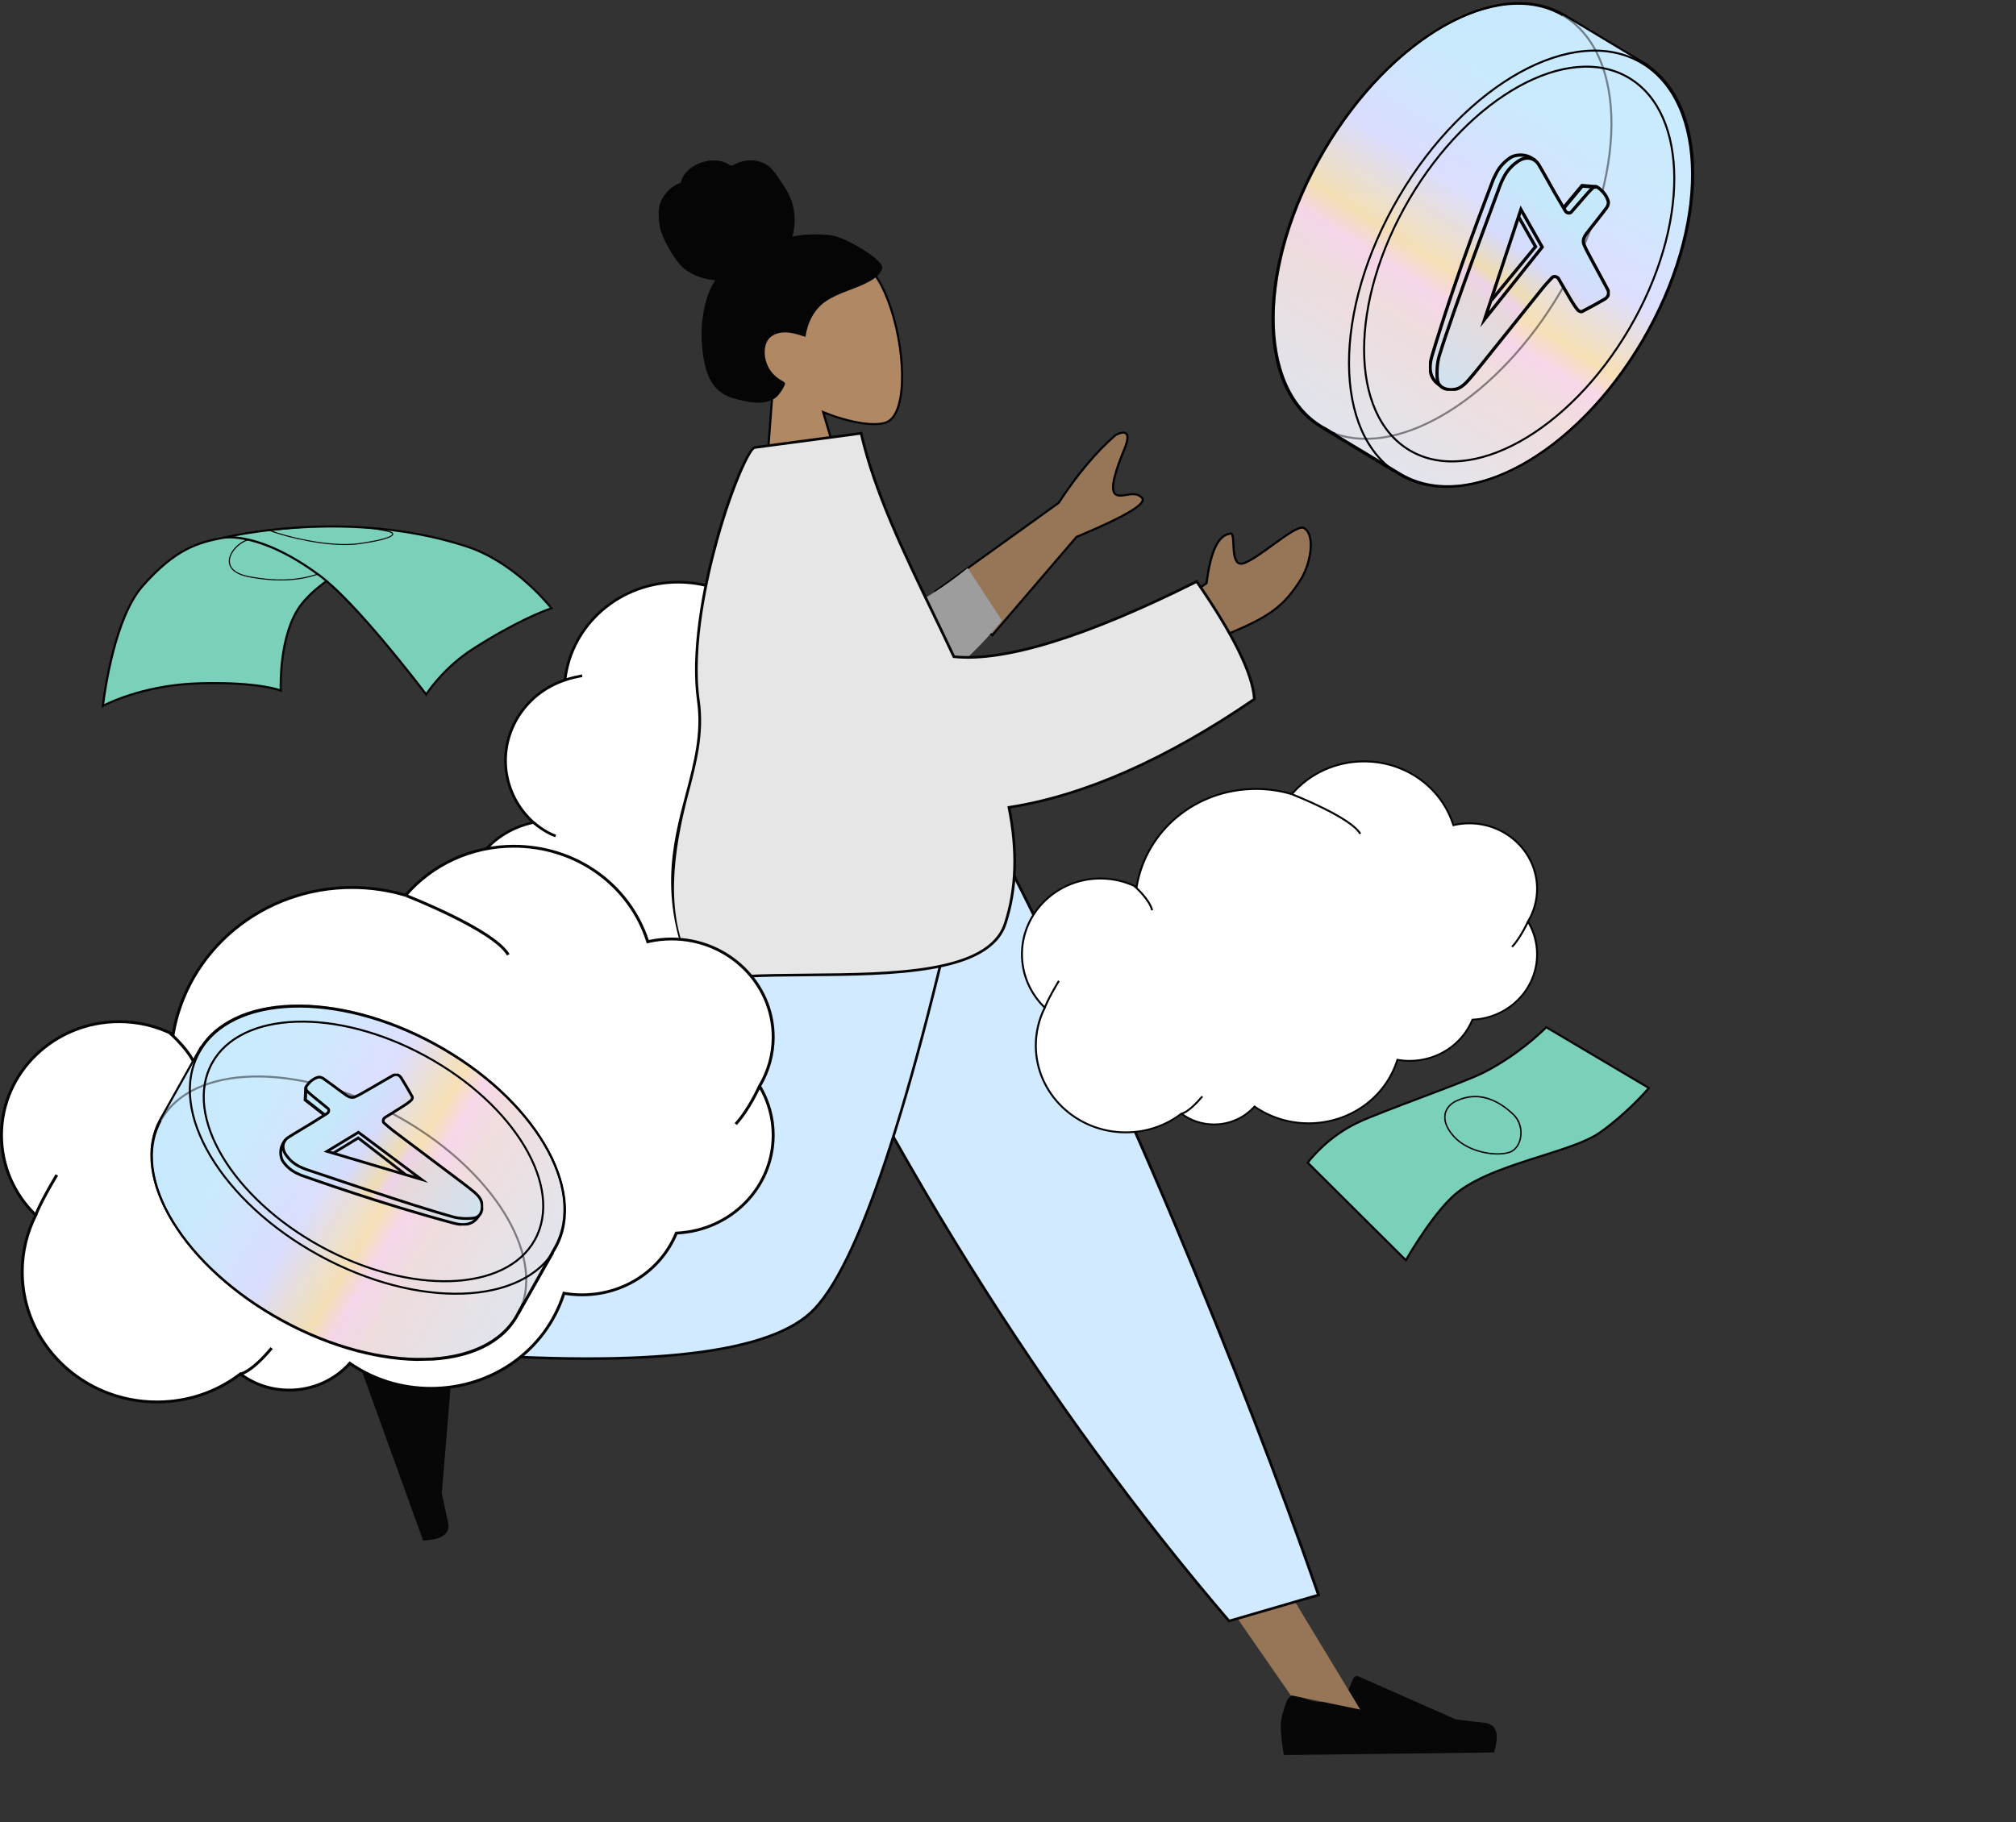 <?xml version="1.0" encoding="UTF-8"?>
<svg xmlns="http://www.w3.org/2000/svg" width="501" height="453" viewBox="0 0 501 453" fill="none">
  <rect x="0" y="0" width="501" height="453" fill="#333333" stroke="none"/>
  <path fill-rule="evenodd" clip-rule="evenodd" d="M319.79 422.785C318.79 425.477 318.286 427.502 318.276 428.852C318.261 430.549 318.518 433.02 319.04 436.269L371.277 435.62C372.677 431.044 371.917 428.593 368.997 428.265C366.077 427.938 363.649 427.638 361.717 427.373L337.645 416.726C337.119 416.492 336.501 416.747 336.262 417.292C336.261 417.297 336.257 417.307 336.255 417.312L334.707 421.06C331.988 422.379 329.782 423.047 328.088 423.065C326.753 423.081 324.927 422.574 322.617 421.538C321.565 421.07 320.322 421.57 319.844 422.661C319.83 422.702 319.809 422.746 319.795 422.787L319.79 422.785Z" fill="#070707"></path>
  <g clip-path="url(#clip0_7197_82806)">
    <path d="M271.516 350.415L320.761 421.399L338.047 424.958L280.604 330.066L271.516 350.415Z" fill="#977557"></path>
    <path fill-rule="evenodd" clip-rule="evenodd" d="M100.389 330.076C97.518 330.014 95.44 330.201 94.161 330.634C92.553 331.176 90.302 332.228 87.404 333.786L105.138 382.926C109.92 382.749 111.987 381.227 111.339 378.361C110.691 375.495 110.179 373.103 109.795 371.191L111.965 344.959C112.014 344.385 111.571 343.885 110.977 343.838C110.972 343.838 110.961 343.838 110.956 343.838L106.908 343.604C104.771 341.467 103.416 339.602 102.844 338.007C102.391 336.751 102.272 334.86 102.494 332.338C102.591 331.191 101.711 330.18 100.524 330.087C100.481 330.087 100.432 330.081 100.389 330.081V330.076Z" fill="#070707"></path>
    <path d="M277.178 108.193C272.353 112.393 267.647 118.005 263.065 125.03L232.558 146.931L246.595 157.88L267.523 133.466C279.682 128.396 285.111 125.155 283.805 123.748C281.846 121.637 278.748 124.055 277.183 122.836C275.624 121.616 277.496 116.364 279.499 111.45C281.501 106.536 278.711 107.318 277.173 108.193H277.178Z" fill="#977557"></path>
    <path d="M246.636 158.239L232.119 146.916L232.4 146.718L262.864 124.848C267.43 117.854 272.185 112.185 276.999 108.001L277.042 107.969C277.522 107.693 279.157 106.854 280.01 107.558C280.701 108.126 280.614 109.428 279.751 111.544C278.553 114.488 275.747 121.377 277.355 122.633C277.943 123.091 278.828 122.946 279.853 122.774C281.24 122.539 282.811 122.279 284.009 123.571C284.236 123.816 284.317 124.113 284.241 124.436C283.847 126.171 278.434 129.194 267.695 133.675L246.636 158.239ZM233.004 146.937L246.561 157.51L267.36 133.248L267.419 133.222C280.447 127.787 283.469 125.384 283.712 124.321C283.75 124.16 283.712 124.035 283.604 123.915C282.6 122.836 281.251 123.06 279.94 123.279C278.833 123.467 277.792 123.639 277.015 123.029C275.331 121.716 277.096 116.635 279.249 111.346C280.242 108.912 279.929 108.172 279.659 107.948C279.2 107.568 278.127 107.948 277.339 108.397C272.557 112.56 267.835 118.198 263.296 125.16L263.231 125.228L233.004 146.926V146.937Z" fill="black"></path>
    <path d="M218.248 199.68C217.579 196.293 216.219 193.203 214.34 190.514C217.762 186.653 219.403 181.384 218.339 176.001C216.488 166.596 207.087 160.421 197.346 162.208C196.612 162.344 195.894 162.526 195.198 162.74C191.248 152.224 180.81 144.715 168.56 144.715C153.967 144.715 141.959 155.366 140.399 169.05C130.259 172.385 123.945 182.5 126.006 192.953C126.908 197.533 129.288 201.488 132.569 204.438C121.036 206.861 113.54 217.726 115.758 228.987C118.014 240.435 129.449 247.949 141.306 245.771C146.8 244.76 151.42 241.847 154.566 237.871C158.614 239.737 163.293 240.419 168.036 239.549C175.435 238.189 181.253 233.374 184.027 227.163C188.323 228.778 193.126 229.294 197.994 228.398C211.799 225.86 220.865 212.999 218.242 199.664L218.248 199.68Z" fill="white"></path>
    <path d="M137.179 246.484C132.77 246.484 128.468 245.212 124.745 242.768C119.844 239.548 116.536 234.681 115.43 229.058C113.206 217.766 120.406 206.995 131.89 204.265C128.668 201.206 126.525 197.329 125.678 193.019C123.638 182.665 129.828 172.301 140.093 168.814C141.787 154.875 153.99 144.391 168.561 144.391C180.477 144.391 191.222 151.592 195.41 162.337C196.052 162.15 196.667 162.004 197.288 161.889C207.196 160.07 216.792 166.37 218.675 175.943C219.7 181.154 218.276 186.459 214.762 190.539C216.651 193.296 217.936 196.349 218.583 199.622C219.868 206.156 218.443 212.779 214.568 218.282C210.693 223.785 204.832 227.495 198.065 228.735C193.413 229.59 188.631 229.194 184.211 227.594C181.238 233.993 175.242 238.574 168.102 239.887C163.526 240.726 158.884 240.179 154.67 238.292C151.356 242.367 146.645 245.139 141.372 246.109C139.974 246.364 138.571 246.494 137.179 246.494V246.484ZM168.555 145.042C154.254 145.042 142.295 155.381 140.735 169.091L140.714 169.299L140.508 169.367C130.438 172.681 124.345 182.795 126.337 192.9C127.2 197.272 129.434 201.18 132.802 204.207L133.271 204.629L132.64 204.76C121.166 207.172 113.892 217.787 116.088 228.928C117.162 234.379 120.368 239.1 125.122 242.221C129.871 245.343 135.603 246.489 141.242 245.452C146.445 244.498 151.081 241.737 154.303 237.677L154.47 237.469L154.718 237.584C158.868 239.496 163.455 240.064 167.983 239.235C175.005 237.948 180.892 233.389 183.726 227.042L183.855 226.755L184.157 226.87C188.54 228.516 193.31 228.939 197.941 228.089C211.546 225.593 220.505 212.873 217.92 199.742C217.277 196.479 215.982 193.436 214.061 190.7L213.915 190.497L214.082 190.31C217.58 186.36 219.01 181.17 218.006 176.073C216.193 166.86 206.948 160.784 197.406 162.54C196.716 162.665 196.025 162.837 195.302 163.062L194.994 163.155L194.881 162.858C190.876 152.207 180.299 145.047 168.555 145.047V145.042Z" fill="#050505"></path>
    <path d="M140.401 169.056C140.401 169.056 141.734 168.514 144.67 167.967L140.401 169.056Z" fill="white"></path>
    <path d="M140.536 169.358L140.271 168.758C140.325 168.738 141.669 168.196 144.605 167.648L144.735 168.289C141.88 168.816 140.547 169.352 140.536 169.358Z" fill="#050505"></path>
    <path d="M132.568 204.453C132.568 204.453 135.326 206.871 138.084 207.809L132.568 204.453Z" fill="white"></path>
    <path d="M137.971 208.113C135.18 207.165 132.455 204.789 132.342 204.69L132.795 204.205C132.822 204.231 135.537 206.592 138.192 207.498L137.965 208.113H137.971Z" fill="#050505"></path>
    <path d="M195.2 162.742C195.2 162.742 195.815 164.78 196.312 167.244L195.2 162.742Z" fill="white"></path>
    <path d="M195.981 167.308C195.496 164.885 194.88 162.858 194.875 162.837L195.523 162.654C195.523 162.654 196.149 164.733 196.645 167.188L195.981 167.313V167.308Z" fill="#050505"></path>
    <path d="M184.031 227.171C184.031 227.171 179.605 225.472 175.186 220.684L184.031 227.171Z" fill="white"></path>
    <path d="M183.907 227.476C183.724 227.403 179.358 225.693 174.933 220.899L175.435 220.467C179.747 225.136 184.113 226.855 184.156 226.871L183.907 227.476Z" fill="#050505"></path>
    <path d="M210.484 179.187C224.505 177.671 239.179 166.587 248.958 154.201L240.469 141.199C225.466 153.492 210.376 157.942 198.816 159.63C191.941 168.338 199.432 180.386 210.479 179.192L210.484 179.187Z" fill="#9D9D9E"></path>
    <path d="M220.285 104.973C227.15 102.242 224.166 77.141 217.22 68.027C210.274 58.913 181.321 58.46 182.735 78.194C183.226 85.041 187.074 90.689 192.174 95.035L189.432 131.262L212.255 128.167L204.57 102.44C211.246 105.166 217.549 106.067 220.285 104.978V104.973Z" fill="#B08864"></path>
    <path d="M189.135 131.565L191.888 95.145C186.162 90.231 182.902 84.379 182.46 78.215C181.936 70.951 185.503 65.583 192.498 63.103C201.116 60.049 213.232 62.368 217.431 67.876C222.854 74.994 226.087 92.206 223.604 100.768C222.914 103.144 221.829 104.639 220.383 105.218C217.566 106.338 211.289 105.379 204.98 102.883L212.595 128.381L189.135 131.565ZM201.014 62.259C198.132 62.259 195.25 62.686 192.681 63.593C185.93 65.984 182.492 71.164 182.994 78.178C183.431 84.244 186.658 90.007 192.341 94.843L192.444 94.926L192.433 95.056L189.718 130.96L211.904 127.948L204.144 101.982L204.667 102.196C211.025 104.796 217.404 105.838 220.178 104.733C221.462 104.223 222.444 102.842 223.086 100.627C225.537 92.185 222.347 75.203 216.999 68.189C214.166 64.473 207.592 62.259 201.019 62.259H201.014Z" fill="#020202"></path>
    <path fill-rule="evenodd" clip-rule="evenodd" d="M305.44 402.942L327.67 396.47C317.929 368.451 305.996 337.618 291.862 303.97C277.728 270.323 262.547 237.848 246.324 206.557H183.544C201.585 246.144 220.706 282.11 240.911 314.465C261.122 346.815 282.628 376.309 305.446 402.942H305.44Z" fill="#D1EAFF"></path>
    <path d="M305.321 403.32L305.181 403.153C282.466 376.634 260.744 346.854 240.619 314.634C220.5 282.42 201.19 246.105 183.23 206.689L183.02 206.23H246.529L246.62 206.408C262.773 237.559 278.1 270.346 292.169 303.842C306.238 337.338 318.289 368.469 327.987 396.363L328.101 396.681L305.326 403.309L305.321 403.32ZM184.05 206.887C201.941 246.1 221.164 282.238 241.191 314.301C261.256 346.421 282.908 376.118 305.553 402.574L327.232 396.264C317.561 368.463 305.553 337.458 291.538 304.103C277.501 270.685 262.212 237.976 246.102 206.892H184.045L184.05 206.887Z" fill="#050505"></path>
    <path fill-rule="evenodd" clip-rule="evenodd" d="M101.87 320.083L106.258 335.835C158.029 340.207 189.751 337.05 201.419 326.362C213.087 315.674 226.39 275.743 241.322 206.557H181.456C171.996 263.21 166.707 292.725 165.59 295.107C164.473 297.483 143.231 305.81 101.87 320.083Z" fill="#D1EAFF"></path>
    <path d="M145.971 338.042C134.358 338.042 121.103 337.417 106.224 336.161L105.987 336.14L101.459 319.876L101.75 319.777C152.917 302.123 164.536 296.547 165.276 294.973C166.377 292.633 171.709 262.868 181.115 206.507L181.158 206.23H241.726L241.64 206.621C226.761 275.552 213.301 315.916 201.634 326.599C193.312 334.217 174.644 338.042 145.955 338.042H145.971ZM106.521 335.53C157.812 339.84 189.658 336.677 201.186 326.124C212.729 315.557 226.092 275.437 240.906 206.882H181.741C172.216 263.916 167.035 292.816 165.891 295.239C165.465 296.151 164.159 298.923 102.274 320.283L106.516 335.525L106.521 335.53Z" fill="#050505"></path>
    <path d="M323.449 143.722C325.662 140.049 326.984 133.092 324.102 131.279C322.154 130.049 313.136 138.621 309.132 140.002C305.127 141.377 307.545 131.44 305.511 132.712C302.683 133.144 300.799 137.224 299.844 144.957L286.449 154.598L289.315 168.5C294.949 163.295 300.357 159.605 305.538 157.427C315.446 153.258 319.31 150.58 323.449 143.717V143.722Z" fill="#977557"></path>
    <path d="M289.148 169.021L286.152 154.488L286.287 154.389L299.59 144.811C300.562 136.995 302.467 132.951 305.413 132.456C305.726 132.279 305.958 132.326 306.099 132.393C306.628 132.654 306.703 133.628 306.79 135.327C306.876 137.026 306.984 139.136 307.88 139.715C308.177 139.908 308.56 139.918 309.04 139.751C310.735 139.168 313.411 137.224 316.002 135.338C320.346 132.18 323.072 130.314 324.248 131.054C327.254 132.946 325.991 140.012 323.681 143.847C319.407 150.934 315.241 153.628 305.645 157.661C300.519 159.819 295.089 163.524 289.504 168.683L289.148 169.011V169.021ZM286.746 154.712L289.482 167.989C294.987 162.961 300.351 159.329 305.424 157.192C315.057 153.143 318.981 150.606 323.212 143.592C325.371 140.012 326.66 133.206 323.951 131.497C323.007 130.898 319.299 133.592 316.32 135.76C313.697 137.667 310.988 139.637 309.218 140.246C308.57 140.47 308.02 140.439 307.577 140.153C306.46 139.428 306.347 137.266 306.25 135.358C306.201 134.363 306.131 133.003 305.851 132.862C305.824 132.852 305.764 132.862 305.656 132.93L305.554 132.967C302.877 133.373 301.047 137.417 300.114 144.988L300.098 145.098L300.006 145.165L286.746 154.712Z" fill="black"></path>
    <path d="M173.349 244.453C190.09 238.898 243.647 248.632 249.826 229.575C252.832 220.305 252.735 210.618 250.744 200.68C268.213 197.976 288.688 189.571 311.722 173.781C311.393 167.627 306.617 157.883 297.393 144.553C269.881 158.32 249.767 164.553 237.058 163.24C228.229 144.418 218.045 125.533 214.008 107.701L187.586 111.229C184.688 111.615 170.197 150.572 173.559 174.177C176.63 195.73 157.752 212.202 173.349 244.447V244.453Z" fill="#E6E6E6"></path>
    <path d="M173.171 244.855L173.041 244.59C163.257 224.366 167.04 210.025 170.381 197.373C172.431 189.609 174.369 182.272 173.219 174.226C169.873 150.745 184.202 111.356 187.537 110.907L214.267 107.338L214.332 107.63C217.597 122.043 225.039 137.468 232.238 152.387C233.906 155.842 235.627 159.416 237.279 162.934C249.891 164.148 270.048 157.863 297.231 144.263L297.501 144.127L297.669 144.372C306.881 157.686 311.722 167.577 312.051 173.767L312.062 173.944L311.911 174.049C290.178 188.947 269.735 197.993 251.132 200.948C253.243 211.703 252.919 221.104 250.139 229.671C246.038 242.318 221.936 242.505 200.673 242.672C189.647 242.76 179.231 242.839 173.451 244.756L173.165 244.85L173.171 244.855ZM213.744 108.067L187.629 111.554C186.614 111.689 182.394 120.344 178.546 134.086C175.983 143.252 171.967 160.641 173.889 174.137C175.049 182.308 173.101 189.702 171.034 197.529C164.029 224.058 168.805 234.287 173.522 244.048C179.453 242.187 189.766 242.104 200.667 242.021C221.704 241.854 245.541 241.666 249.497 229.478C252.271 220.927 252.568 211.531 250.409 200.744L250.344 200.416L250.69 200.364C269.233 197.493 289.649 188.499 311.371 173.627C310.966 167.582 306.228 157.952 297.28 144.982C269.972 158.624 249.702 164.888 237.02 163.569L236.826 163.549L236.745 163.377C235.072 159.807 233.318 156.175 231.623 152.668C224.456 137.817 217.052 122.465 213.738 108.067H213.744Z" fill="#050505"></path>
    <path d="M381.991 220.923C381.991 211.934 374.446 204.649 365.137 204.649C363.777 204.649 362.455 204.811 361.187 205.102C358.262 195.926 349.416 189.256 338.952 189.256C331.737 189.256 325.293 192.429 321.024 197.406C318.207 196.562 315.217 196.108 312.114 196.108C297.149 196.108 284.747 206.671 282.448 220.49C279.76 219.141 276.706 218.375 273.468 218.375C262.701 218.375 253.975 226.801 253.975 237.197C253.975 242.382 256.144 247.072 259.657 250.479C258.222 253.325 257.418 256.524 257.418 259.901C257.418 271.813 267.423 281.474 279.76 281.474C284.99 281.474 289.793 279.734 293.598 276.831C295.843 278.509 298.654 279.51 301.714 279.51C305.735 279.51 309.329 277.78 311.763 275.054C315.546 277.676 320.182 279.218 325.196 279.218C335.601 279.218 344.403 272.569 347.285 263.434C348.256 263.601 349.254 263.694 350.28 263.694C357.382 263.694 363.453 259.453 365.936 253.45C374.878 253.049 381.997 245.925 381.997 237.197C381.997 234.232 381.171 231.454 379.735 229.062C381.171 226.671 381.997 223.893 381.997 220.928L381.991 220.923Z" fill="white"></path>
    <path d="M279.75 281.71C267.295 281.71 257.165 271.929 257.165 259.902C257.165 256.619 257.899 253.467 259.35 250.528C255.718 246.943 253.722 242.216 253.722 237.198C253.722 226.688 262.578 218.136 273.463 218.136C276.55 218.136 279.507 218.809 282.26 220.132C284.764 206.052 297.263 195.87 312.115 195.87C315.121 195.87 318.089 196.292 320.938 197.131C325.423 191.972 331.975 189.018 338.947 189.018C349.26 189.018 358.23 195.359 361.349 204.822C362.596 204.551 363.869 204.411 365.138 204.411C374.566 204.411 382.235 211.816 382.235 220.919C382.235 223.77 381.468 226.583 380.011 229.053C381.468 231.529 382.235 234.337 382.235 237.193C382.235 245.979 375.16 253.191 366.098 253.675C363.454 259.908 357.258 263.93 350.275 263.93C349.347 263.93 348.397 263.852 347.447 263.701C344.371 273.133 335.456 279.454 325.186 279.454C320.361 279.454 315.73 278.042 311.791 275.368C309.222 278.151 305.558 279.74 301.704 279.74C298.747 279.74 295.946 278.834 293.588 277.125C289.594 280.121 284.812 281.705 279.75 281.705V281.71ZM273.463 218.611C262.848 218.611 254.213 226.948 254.213 237.198C254.213 242.149 256.204 246.802 259.82 250.314L259.944 250.434L259.869 250.585C258.401 253.503 257.656 256.64 257.656 259.902C257.656 271.669 267.57 281.241 279.756 281.241C284.775 281.241 289.508 279.652 293.442 276.65L293.593 276.536L293.744 276.65C296.043 278.37 298.801 279.282 301.71 279.282C305.498 279.282 309.092 277.687 311.575 274.91L311.721 274.748L311.899 274.873C315.795 277.568 320.393 278.995 325.191 278.995C335.315 278.995 344.096 272.716 347.048 263.378L347.113 263.18L347.323 263.217C348.311 263.388 349.304 263.477 350.275 263.477C357.113 263.477 363.168 259.512 365.704 253.378L365.764 253.238H365.92C374.798 252.836 381.749 245.796 381.749 237.214C381.749 234.4 380.977 231.628 379.52 229.194L379.45 229.074L379.52 228.954C380.977 226.521 381.749 223.749 381.749 220.935C381.749 212.092 374.296 204.895 365.138 204.895C363.832 204.895 362.52 205.047 361.241 205.344L361.02 205.396L360.955 205.182C357.965 195.802 349.126 189.502 338.953 189.502C332.072 189.502 325.606 192.441 321.214 197.564L321.111 197.683L320.954 197.637C318.1 196.782 315.131 196.349 312.12 196.349C297.398 196.349 285.023 206.521 282.691 220.534L282.637 220.857L282.341 220.705C279.578 219.319 276.593 218.616 273.474 218.616L273.463 218.611Z" fill="#050505"></path>
    <path d="M321.203 197.496C321.203 197.496 335.639 203.129 338.052 207.277L321.203 197.496Z" fill="white"></path>
    <path d="M337.835 207.386C335.493 203.358 321.256 197.767 321.11 197.709L321.294 197.271C321.887 197.501 335.838 202.983 338.261 207.151L337.835 207.381V207.386Z" fill="#050505"></path>
    <path d="M281.946 220.293C281.946 220.293 285.681 223.534 286.307 226.27L281.946 220.293Z" fill="white"></path>
    <path d="M286.076 226.322C285.472 223.696 281.823 220.502 281.791 220.47L282.115 220.121C282.271 220.257 285.914 223.446 286.551 226.223L286.076 226.327V226.322Z" fill="#050505"></path>
    <path d="M379.729 229.062C379.729 229.062 377.986 232.976 375.773 235.368L379.729 229.062Z" fill="white"></path>
    <path d="M375.952 235.519L375.591 235.206C377.755 232.872 379.487 229.005 379.503 228.969L379.951 229.156C379.881 229.318 378.17 233.132 375.952 235.524V235.519Z" fill="#050505"></path>
    <path d="M259.646 250.481C259.646 250.481 260.235 248.683 263.144 243.811L259.646 250.481Z" fill="white"></path>
    <path d="M259.879 250.553L259.415 250.412C259.442 250.339 260.046 248.536 262.934 243.695L263.355 243.93C260.5 248.708 259.885 250.537 259.879 250.553Z" fill="#050505"></path>
    <path d="M293.586 276.832C293.586 276.832 295.248 276.749 298.788 272.533L293.586 276.832Z" fill="white"></path>
    <path d="M293.602 277.068L293.575 276.599L293.586 276.834L293.569 276.599C293.569 276.599 295.221 276.412 298.599 272.389L298.977 272.686C295.41 276.933 293.672 277.068 293.596 277.073L293.602 277.068Z" fill="#050505"></path>
    <path d="M324.992 289.015C324.992 289.015 329.482 282.757 337.534 279C344.064 275.951 363.736 269.172 368.835 266.551C378.161 261.762 384.265 255.342 384.265 255.342L409.781 270.454C409.781 270.454 404.584 276.603 397.589 281.532C390.509 286.524 371.653 289.057 362.332 296.295C356.299 300.979 349.386 313.277 349.386 313.277L324.992 289.01V289.015Z" fill="#7AD0B8"></path>
    <path d="M349.445 313.713L324.642 289.039L324.766 288.861C324.809 288.799 329.391 282.504 337.41 278.763C340.546 277.298 346.768 274.953 352.791 272.681C359.31 270.222 366.056 267.679 368.701 266.319C377.875 261.603 384.001 255.225 384.06 255.162L384.211 255.006L410.18 270.389L409.986 270.618C409.932 270.68 404.686 276.85 397.746 281.738C394.562 283.979 389.003 285.74 383.115 287.606C375.862 289.904 367.638 292.504 362.505 296.496C356.585 301.097 349.699 313.28 349.629 313.4L349.456 313.713H349.445ZM325.338 288.987L349.321 312.842C350.444 310.899 356.688 300.336 362.16 296.089C367.373 292.04 375.646 289.424 382.943 287.111C388.787 285.261 394.308 283.51 397.422 281.316C403.553 276.996 408.351 271.676 409.365 270.514L384.303 255.668C383.294 256.684 377.406 262.431 368.954 266.772C366.278 268.148 359.521 270.696 352.985 273.161C346.973 275.428 340.762 277.773 337.648 279.226C330.502 282.561 326.131 287.95 325.338 288.981V288.987Z" fill="#050505"></path>
    <path d="M372.187 287.007C368.592 287.007 363.822 285.636 361.048 282.478C359.315 280.503 358.592 278.549 358.964 276.83C359.267 275.438 360.297 274.229 361.798 273.521C367.837 270.66 372.985 273.797 376.234 276.934C378.166 278.794 378.404 281.368 377.977 283.161C377.573 284.86 376.531 286.142 375.187 286.59C374.378 286.861 373.341 287.001 372.181 287.001L372.187 287.007ZM361.954 273.833C360.557 274.495 359.591 275.616 359.315 276.903C358.964 278.513 359.661 280.368 361.323 282.259C364.896 286.324 371.852 287.351 375.079 286.272C376.304 285.86 377.259 284.672 377.637 283.088C378.145 280.952 377.497 278.638 375.991 277.184C372.818 274.125 367.81 271.066 361.96 273.833H361.954Z" fill="black"></path>
    <path d="M192.145 257.787C192.145 244.322 180.839 233.41 166.899 233.41C164.859 233.41 162.879 233.65 160.979 234.093C156.597 220.346 143.342 210.352 127.67 210.352C116.866 210.352 107.206 215.104 100.816 222.556C96.601 221.295 92.117 220.612 87.47 220.612C65.052 220.612 46.471 236.432 43.028 257.136C39.002 255.114 34.425 253.962 29.573 253.962C13.443 253.962 0.366 266.588 0.366 282.164C0.366 289.928 3.615 296.958 8.877 302.059C6.729 306.322 5.52 311.111 5.52 316.171C5.52 334.018 20.507 348.489 38.991 348.489C46.822 348.489 54.021 345.884 59.72 341.532C63.082 344.049 67.297 345.55 71.879 345.55C77.901 345.55 83.287 342.96 86.936 338.88C92.608 342.804 99.548 345.118 107.06 345.118C122.651 345.118 135.83 335.159 140.153 321.47C141.61 321.72 143.105 321.861 144.638 321.861C155.275 321.861 164.374 315.504 168.087 306.515C181.481 305.915 192.151 295.243 192.151 282.164C192.151 277.724 190.915 273.561 188.767 269.975C190.915 266.39 192.151 262.227 192.151 257.787H192.145Z" fill="white"></path>
    <path d="M38.991 348.839C20.334 348.839 5.159 334.186 5.159 316.171C5.159 311.258 6.26 306.536 8.44 302.128C3 296.761 0.005 289.679 0.005 282.165C0.005 266.422 13.27 253.614 29.574 253.614C34.199 253.614 38.63 254.62 42.747 256.605C44.528 246.621 49.892 237.491 57.896 230.842C66.115 224.016 76.617 220.258 87.47 220.258C91.971 220.258 96.418 220.894 100.692 222.15C107.411 214.422 117.228 209.998 127.671 209.998C143.116 209.998 156.559 219.498 161.228 233.671C163.095 233.265 165 233.057 166.9 233.057C181.023 233.057 192.513 244.151 192.513 257.788C192.513 262.061 191.363 266.271 189.183 269.976C191.363 273.681 192.513 277.892 192.513 282.165C192.513 295.328 181.913 306.13 168.335 306.854C164.374 316.192 155.097 322.216 144.633 322.216C143.24 322.216 141.815 322.102 140.402 321.872C135.793 335.999 122.436 345.473 107.055 345.473C99.823 345.473 92.894 343.357 86.99 339.35C83.147 343.519 77.653 345.9 71.879 345.9C67.448 345.9 63.255 344.545 59.725 341.976C53.746 346.468 46.579 348.839 38.991 348.839ZM29.574 254.317C13.669 254.317 0.733 266.808 0.733 282.165C0.733 289.58 3.718 296.557 9.136 301.81L9.32 301.987L9.206 302.211C7.004 306.583 5.887 311.278 5.887 316.171C5.887 333.795 20.739 348.136 38.991 348.136C46.509 348.136 53.595 345.759 59.493 341.257L59.72 341.085L59.947 341.252C63.395 343.831 67.518 345.191 71.884 345.191C77.562 345.191 82.948 342.805 86.661 338.641L86.876 338.396L87.146 338.584C92.986 342.622 99.867 344.759 107.055 344.759C122.22 344.759 135.377 335.358 139.797 321.362L139.894 321.065L140.213 321.122C141.691 321.377 143.181 321.507 144.633 321.507C154.876 321.507 163.948 315.572 167.747 306.38L167.833 306.172L168.071 306.161C181.368 305.567 191.784 295.025 191.784 282.165C191.784 277.949 190.629 273.796 188.449 270.153L188.341 269.976L188.449 269.799C190.635 266.157 191.784 262.003 191.784 257.788C191.784 244.542 180.624 233.76 166.9 233.76C164.946 233.76 162.982 233.984 161.066 234.432L160.731 234.51L160.629 234.193C156.149 220.144 142.906 210.702 127.665 210.702C117.357 210.702 107.67 215.105 101.092 222.781L100.935 222.963L100.703 222.895C96.429 221.618 91.976 220.967 87.465 220.967C76.785 220.967 66.45 224.667 58.365 231.379C50.367 238.023 45.046 247.189 43.379 257.194L43.298 257.673L42.85 257.449C38.71 255.37 34.242 254.317 29.563 254.317H29.574Z" fill="#050505"></path>
    <path d="M101.08 222.684C101.08 222.684 122.705 231.12 126.315 237.332L101.08 222.684Z" fill="white"></path>
    <path d="M125.997 237.506C122.489 231.471 101.156 223.097 100.945 223.009L101.221 222.357C102.106 222.701 123.007 230.914 126.639 237.162L126.002 237.506H125.997Z" fill="#050505"></path>
    <path d="M42.278 256.84C42.278 256.84 47.869 261.696 48.814 265.792L42.278 256.84Z" fill="white"></path>
    <path d="M48.457 265.871C47.551 261.937 42.089 257.153 42.035 257.106L42.521 256.58C42.753 256.783 48.214 261.562 49.17 265.72L48.457 265.871Z" fill="#050505"></path>
    <path d="M188.757 269.977C188.757 269.977 186.15 275.834 182.831 279.419L188.757 269.977Z" fill="white"></path>
    <path d="M183.101 279.655L182.556 279.186C185.794 275.69 188.395 269.9 188.422 269.838L189.091 270.119C188.983 270.359 186.42 276.07 183.101 279.655Z" fill="#050505"></path>
    <path d="M8.873 302.061C8.873 302.061 9.758 299.367 14.113 292.066L8.873 302.061Z" fill="white"></path>
    <path d="M9.224 302.165L8.527 301.951C8.565 301.842 9.472 299.137 13.8 291.889L14.431 292.243C10.157 299.403 9.234 302.139 9.224 302.165Z" fill="#050505"></path>
    <path d="M59.714 341.533C59.714 341.533 62.207 341.407 67.507 335.092L59.714 341.533Z" fill="white"></path>
    <path d="M59.736 341.884L59.698 341.18L59.719 341.535L59.692 341.185C59.692 341.185 62.164 340.904 67.226 334.875L67.793 335.318C62.45 341.681 59.843 341.884 59.736 341.889V341.884Z" fill="#050505"></path>
    <path d="M98.274 136.121L59.59 133.057L55.613 133.656C48.716 134.917 43.254 136.814 35.429 145.683C27.819 154.307 25.564 175.495 25.564 175.495C25.564 175.495 34.851 170.279 49.574 169.862C64.296 169.45 69.774 171.659 69.774 171.659C69.774 171.659 69.115 157.454 75.025 150.07C82.391 140.868 98.274 136.121 98.274 136.121Z" fill="#7AD0B8"></path>
    <path d="M25.246 175.974L25.3 175.463C25.3 175.411 25.883 170.075 27.383 163.759C28.77 157.912 31.258 150.002 35.225 145.505C43.406 136.235 49.04 134.583 55.565 133.39L59.586 132.785L99.689 135.964L98.356 136.36C98.2 136.407 82.468 141.19 75.242 150.221C69.462 157.443 70.039 171.497 70.045 171.638L70.066 172.05L69.672 171.893C69.618 171.873 64.049 169.705 49.586 170.117C35.101 170.523 25.797 175.661 25.705 175.713L25.246 175.968V175.974ZM59.602 133.311L55.657 133.906C49.251 135.078 43.703 136.704 35.64 145.844C28.813 153.582 26.299 171.794 25.899 175.02C27.961 173.983 36.774 169.955 49.575 169.59C62.219 169.236 68.021 170.789 69.499 171.273C69.478 170.226 69.462 167.193 69.921 163.592C70.449 159.481 71.728 153.764 74.815 149.903C78.652 145.109 84.805 141.55 89.295 139.403C92.533 137.855 95.399 136.803 96.958 136.271L59.607 133.311H59.602Z" fill="#050505"></path>
    <path d="M69.796 144.293C67.362 144.293 64.777 144.038 62.025 143.522C57.713 142.719 56.833 140.854 56.855 139.431C56.893 136.914 59.796 134.293 62.154 133.918H62.171H62.187L71.572 134.548C71.993 134.736 81.837 139.124 81.847 141.203C81.847 141.516 81.653 141.766 81.264 141.943C77.832 143.511 74.038 144.293 69.802 144.293H69.796ZM62.181 134.179C59.974 134.543 57.157 137.081 57.125 139.436C57.108 140.76 57.95 142.495 62.079 143.266C69.553 144.663 75.792 144.152 81.146 141.708C81.437 141.578 81.577 141.411 81.572 141.203C81.561 139.619 74.303 136.049 71.475 134.793L62.181 134.173V134.179Z" fill="#020202"></path>
    <path d="M55.612 133.65C55.612 133.65 64.538 131.972 79.493 143.103C89.04 150.211 105.91 172.633 105.91 172.633C105.91 172.633 109.882 166.219 117.481 161.336C129.823 153.41 137.039 151.201 137.039 151.201C137.039 151.201 128.366 139.877 115.932 135.823C85.948 126.053 55.618 133.645 55.618 133.645L55.612 133.65Z" fill="#7AD0B8"></path>
    <path d="M105.932 173.108L105.69 172.79C105.522 172.566 88.733 150.315 79.326 143.311C71.663 137.605 65.635 135.354 61.927 134.468C57.917 133.51 55.683 133.906 55.662 133.906L55.543 133.395C55.845 133.317 86.294 125.891 116.008 135.578C128.378 139.612 137.158 150.935 137.25 151.05L137.477 151.341L137.115 151.451C137.045 151.472 129.786 153.744 117.627 161.555C110.174 166.344 106.181 172.701 106.143 172.769L105.932 173.108ZM58.344 133.343C62.084 133.624 69.45 135.302 79.661 142.9C88.523 149.497 103.822 169.444 105.9 172.175C106.828 170.794 110.752 165.354 117.336 161.122C128.043 154.244 134.989 151.638 136.602 151.076C135.161 149.304 126.964 139.695 115.852 136.073C91.372 128.095 66.391 131.79 58.355 133.338L58.344 133.343Z" fill="#050505"></path>
    <path d="M85.699 135.489C77.831 135.489 68.683 132.722 67.113 132.013L66.708 131.831L67.15 131.769C67.226 131.758 74.539 130.752 81.943 130.711C89.612 130.674 92.893 131.206 96.088 131.852C97.205 132.076 97.745 132.378 97.734 132.774C97.696 133.91 92.478 134.817 89.369 135.255C88.203 135.421 86.967 135.489 85.699 135.489ZM67.679 131.961C70.507 133.024 81.522 136.099 89.331 134.994C95.311 134.15 97.448 133.264 97.464 132.764C97.464 132.675 97.372 132.378 96.034 132.107C92.855 131.461 89.612 130.924 81.948 130.971C75.661 131.003 69.439 131.737 67.679 131.961Z" fill="#050505"></path>
    <path fill-rule="evenodd" clip-rule="evenodd" d="M206.636 58.507C203.387 58.017 198.81 58.32 196.938 58.789C197.661 56.152 197.683 53.317 196.938 50.66C196.215 48.08 194.666 46.006 193.192 43.818C192.512 42.807 191.768 41.811 190.764 41.108C189.744 40.389 188.53 39.988 187.299 39.883C186.042 39.779 184.768 39.972 183.586 40.384C183.063 40.566 182.615 40.868 182.102 41.071C181.579 41.28 181.271 40.988 180.828 40.717C179.765 40.055 178.319 39.857 177.099 39.878C175.729 39.904 174.363 40.29 173.138 40.889C171.951 41.473 170.844 42.306 170.084 43.406C169.744 43.896 169.452 44.443 169.296 45.021C169.231 45.261 169.236 45.397 169.015 45.506C168.81 45.61 168.556 45.647 168.346 45.751C166.295 46.746 164.681 48.591 163.98 50.779C163.57 52.056 163.597 54.203 164.018 56.553C164.438 58.903 167.558 64.771 169.965 66.735C172.113 68.492 175.032 69.445 177.747 69.669C176.279 71.821 175.464 74.375 174.962 76.928C174.412 79.7 174.234 82.53 174.428 85.359C174.611 88.048 175.005 90.867 176.031 93.384C176.991 95.74 178.583 97.558 180.942 98.533C182.021 98.981 183.154 99.267 184.288 99.523C185.405 99.773 186.522 100.007 187.666 100.08C189.83 100.211 192.243 99.809 193.624 97.986C194.126 97.329 194.66 96.511 194.984 95.745C195.103 95.469 195.168 95.291 194.946 95.067C194.682 94.802 194.288 94.619 193.964 94.427C192.14 93.322 190.872 91.686 190.311 89.612C189.739 87.506 189.938 84.666 191.967 83.442C194.471 81.925 197.607 82.848 200.165 83.76C200.678 80.201 202.302 76.84 205.324 74.828C208.67 72.603 212.766 71.842 216.242 69.852C217.149 69.331 218.066 68.757 218.66 67.871C218.908 67.501 219.194 67.022 219.248 66.574C219.318 65.98 218.865 65.547 218.503 65.141C216.577 62.983 209.885 58.997 206.636 58.507Z" fill="#050505"></path>
    <g clip-path="url(#clip1_7197_82806)">
      <path d="M130.281 323.62C129.937 324.148 129.442 324.94 128.906 325.943C128.648 326.428 128.473 326.787 128.466 326.803C120.708 340.931 94.574 341.534 70.091 328.15C45.605 314.77 32.048 292.473 39.805 278.345L50.001 260.169L49.338 261.427C57.282 246.956 83.572 246.073 108.054 259.453C132.536 272.837 145.943 295.415 137.998 309.885C134.91 315.381 131.822 320.876 128.737 326.376" fill="url(#paint0_linear_7197_82806)"></path>
      <path d="M130.281 323.62C129.937 324.148 129.442 324.94 128.906 325.943C128.648 326.428 128.473 326.787 128.466 326.803C120.708 340.931 94.574 341.534 70.091 328.15C45.605 314.77 32.048 292.473 39.805 278.345L50.001 260.169L49.338 261.427C57.282 246.956 83.572 246.073 108.054 259.453C132.536 272.837 145.943 295.415 137.998 309.885C134.91 315.381 131.822 320.876 128.737 326.376" stroke="#050505" stroke-width="0.5" stroke-miterlimit="10"></path>
      <g opacity="0.5">
        <path d="M130.281 323.62C129.937 324.148 129.442 324.94 128.906 325.943C128.648 326.428 128.473 326.787 128.466 326.803C120.708 340.931 94.574 341.534 70.091 328.15C45.605 314.77 32.048 292.473 39.805 278.345L50.001 260.169L49.338 261.427C57.282 246.956 83.572 246.073 108.054 259.453C132.536 272.837 145.943 295.415 137.998 309.885C134.91 315.381 131.822 320.876 128.737 326.376" fill="url(#paint1_linear_7197_82806)" fill-opacity="0.4"></path>
        <path d="M130.281 323.62C129.937 324.148 129.442 324.94 128.906 325.943C128.648 326.428 128.473 326.787 128.466 326.803C120.708 340.931 94.574 341.534 70.091 328.15C45.605 314.77 32.048 292.473 39.805 278.345L50.001 260.169L49.338 261.427C57.282 246.956 83.572 246.073 108.054 259.453C132.536 272.837 145.943 295.415 137.998 309.885C134.91 315.381 131.822 320.876 128.737 326.376" stroke="#050505" stroke-width="0.5" stroke-miterlimit="10"></path>
      </g>
      <path d="M105.81 262.546C83.65 250.433 59.866 251.211 52.688 264.283C45.511 277.356 57.657 297.773 79.818 309.886C101.979 321.999 125.762 321.221 132.94 308.148C140.117 295.076 127.971 274.659 105.81 262.546Z" stroke="black" stroke-width="0.5" stroke-miterlimit="10"></path>
      <path d="M108.184 259.695C83.701 246.313 57.411 247.196 49.465 261.669C41.519 276.141 54.925 298.722 79.408 312.105C103.892 325.487 130.181 324.604 138.127 310.131C146.073 295.659 132.667 273.078 108.184 259.695Z" stroke="black" stroke-width="0.5" stroke-miterlimit="10"></path>
      <path d="M39.932 278.588C32.174 292.716 45.736 315.013 70.218 328.397C94.7 341.782 120.839 341.175 128.592 327.051C129.133 326.068 129.569 325.047 129.906 323.99" stroke="black" stroke-width="0.5" stroke-miterlimit="10"></path>
      <path opacity="0.45" d="M129.905 323.984C134.41 309.859 121.086 289.688 98.305 277.236C73.823 263.852 47.685 264.459 39.931 278.582" stroke="black" stroke-width="0.5" stroke-miterlimit="10"></path>
      <path d="M128.862 326.621L137.469 311.4" stroke="#020202" stroke-width="0.5" stroke-miterlimit="10"></path>
      <g clip-path="url(#clip2_7197_82806)">
        <path d="M97.221 267.362C95.078 268.582 92.961 269.843 90.823 271.068C89.825 271.637 88.833 272.233 87.786 272.695C87.393 272.869 86.799 272.825 86.393 272.659C85.8 272.414 85.27 271.987 84.746 271.601C83.152 270.44 81.588 269.231 79.97 268.105C79.608 267.855 79.006 267.678 78.612 267.795C77.316 268.191 76.357 269.11 75.629 270.231C75.57 270.326 75.574 270.501 75.619 270.676C75.572 271.59 75.526 272.505 75.484 273.415L80.239 277.138C77.46 278.966 77.175 279.143 77.175 279.143C75.212 280.343 73.079 281.578 71.28 282.734C70.965 282.937 70.707 283.18 70.507 283.448C70.205 283.801 69.645 284.557 69.448 285.671C69.178 287.195 69.721 288.396 69.933 288.695C70.807 289.935 71.896 290.912 73.242 291.589C73.972 291.955 74.737 292.284 75.516 292.524C76.902 292.963 93.699 299.055 112.208 304.019C113.214 304.29 115.449 304.854 117.208 303.715C117.899 303.266 118.324 302.679 118.567 302.27C119.518 301.434 119.567 299.946 119.345 298.991C119.247 298.569 119.088 297.68 117.333 296.222C116.325 295.383 115.28 294.58 114.226 293.788C108.578 289.532 102.919 285.287 97.275 281.025C96.494 280.434 95.772 279.763 95.031 279.119C94.726 278.858 94.848 278.096 95.255 277.839C96.78 276.876 98.326 275.943 99.846 274.969C100.533 274.531 101.208 274.056 101.82 273.521C102.022 273.346 102.196 272.836 102.089 272.642C101.218 271.062 100.296 269.503 99.349 267.97C98.835 267.14 98.026 266.916 97.232 267.367L97.221 267.362Z" fill="#ABD5EF"></path>
        <path opacity="0.8" d="M97.221 267.362C95.078 268.582 92.961 269.843 90.823 271.068C89.825 271.637 88.833 272.233 87.786 272.695C87.393 272.869 86.799 272.825 86.393 272.659C85.8 272.414 85.27 271.987 84.746 271.601C83.152 270.44 81.588 269.231 79.97 268.105C79.608 267.855 79.006 267.678 78.612 267.795C77.316 268.191 76.357 269.11 75.629 270.231C75.57 270.326 75.574 270.501 75.619 270.676C75.572 271.59 75.526 272.505 75.484 273.415L80.239 277.138C77.46 278.966 77.175 279.143 77.175 279.143C75.212 280.343 73.079 281.578 71.28 282.734C70.965 282.937 70.707 283.18 70.507 283.448C70.205 283.801 69.645 284.557 69.448 285.671C69.178 287.195 69.721 288.396 69.933 288.695C70.807 289.935 71.896 290.912 73.242 291.589C73.972 291.955 74.737 292.284 75.516 292.524C76.902 292.963 93.699 299.055 112.208 304.019C113.214 304.29 115.449 304.854 117.208 303.715C117.899 303.266 118.324 302.679 118.567 302.27C119.518 301.434 119.567 299.946 119.345 298.991C119.247 298.569 119.088 297.68 117.333 296.222C116.325 295.383 115.28 294.58 114.226 293.788C108.578 289.532 102.919 285.287 97.275 281.025C96.494 280.434 95.772 279.763 95.031 279.119C94.726 278.858 94.848 278.096 95.255 277.839C96.78 276.876 98.326 275.943 99.846 274.969C100.533 274.531 101.208 274.056 101.82 273.521C102.022 273.346 102.196 272.836 102.089 272.642C101.218 271.062 100.296 269.503 99.349 267.97C98.835 267.14 98.026 266.916 97.232 267.367L97.221 267.362Z" fill="url(#paint2_linear_7197_82806)"></path>
        <path d="M80.621 277.124L75.866 273.4L76.015 270.377" stroke="#050505" stroke-width="0.797" stroke-miterlimit="10"></path>
        <path d="M116.347 302.888C114.353 302.964 112.854 302.559 112.854 302.559C102.748 299.822 78.226 291.359 76.617 290.864C76.409 290.801 75.5 290.507 74.342 289.929C72.997 289.252 71.908 288.275 71.034 287.035C69.953 285.495 70.15 283.689 71.659 282.72C73.596 281.479 75.591 280.33 77.555 279.13C78.816 278.358 80.062 277.571 81.307 276.774C81.75 276.49 81.838 275.828 81.481 275.531C80.341 274.591 79.186 273.673 78.046 272.733C77.415 272.21 76.779 271.688 76.215 271.101C76.03 270.904 75.89 270.401 76.009 270.218C76.737 269.097 77.691 268.177 78.992 267.782C79.386 267.664 79.988 267.837 80.35 268.092C81.968 269.217 83.532 270.426 85.125 271.588C85.655 271.974 86.18 272.401 86.773 272.646C87.184 272.812 87.778 272.855 88.166 272.681C89.213 272.219 90.205 271.629 91.203 271.054C93.341 269.829 95.458 268.569 97.601 267.349C98.395 266.897 99.205 267.122 99.718 267.952C100.665 269.49 101.587 271.043 102.458 272.624C102.565 272.818 102.391 273.323 102.189 273.503C101.577 274.038 100.902 274.512 100.216 274.951C98.696 275.925 97.149 276.857 95.624 277.821C95.217 278.078 95.095 278.839 95.4 279.101C96.141 279.745 96.863 280.416 97.644 281.007C103.288 285.268 108.947 289.514 114.596 293.77C115.645 294.562 116.689 295.365 117.703 296.204C119.458 297.662 119.617 298.551 119.714 298.972C119.936 299.922 119.887 301.415 118.937 302.252C118.31 302.803 117.547 302.841 116.342 302.889L116.347 302.888Z" stroke="black" stroke-width="0.681" stroke-miterlimit="10"></path>
        <path d="M118.937 302.257C118.694 302.67 118.269 303.253 117.577 303.702C115.819 304.841 113.584 304.277 112.577 304.005C94.074 299.046 77.277 292.949 75.891 292.511C75.112 292.265 74.347 291.941 73.617 291.576C72.271 290.899 71.182 289.922 70.308 288.682C70.096 288.382 69.553 287.181 69.823 285.657C70.029 284.512 70.615 283.74 70.907 283.403" stroke="black" stroke-width="0.681" stroke-miterlimit="10"></path>
        <path d="M81.267 286.197L104.708 293.162L89.075 281.458L81.267 286.197Z" stroke="black" stroke-width="0.681" stroke-miterlimit="10"></path>
        <path d="M82.762 286.679L89.029 282.868C92.917 285.873 96.805 288.883 100.688 291.888" stroke="#050505" stroke-width="0.681" stroke-miterlimit="10"></path>
      </g>
    </g>
  </g>
  <g clip-path="url(#clip3_7197_82806)">
    <path d="M332.284 108.298C331.676 107.875 330.764 107.265 329.605 106.6C329.045 106.28 328.63 106.063 328.61 106.053C312.298 96.442 312.52 65.735 329.105 37.465C345.686 9.19 372.348 -5.935 388.66 3.675L409.639 16.293L408.186 15.47C424.894 25.312 424.996 56.211 408.415 84.481C391.83 112.751 364.844 127.689 348.136 117.847C341.793 114.025 335.45 110.204 329.103 106.387" fill="url(#paint3_linear_7197_82806)"></path>
    <path d="M332.284 108.298C331.676 107.875 330.764 107.265 329.605 106.6C329.045 106.28 328.63 106.063 328.61 106.053C312.298 96.442 312.52 65.735 329.105 37.465C345.686 9.19 372.348 -5.935 388.66 3.675L409.639 16.293L408.186 15.47C424.894 25.312 424.996 56.211 408.415 84.481C391.83 112.751 364.844 127.689 348.136 117.847C341.793 114.025 335.45 110.204 329.103 106.387" stroke="#050505" stroke-width="0.5" stroke-miterlimit="10"></path>
    <g opacity="0.5">
      <path d="M332.284 108.298C331.676 107.875 330.764 107.265 329.605 106.6C329.045 106.28 328.63 106.063 328.61 106.053C312.298 96.442 312.52 65.735 329.105 37.465C345.686 9.19 372.348 -5.935 388.66 3.675L409.639 16.293L408.186 15.47C424.894 25.312 424.996 56.211 408.415 84.481C391.83 112.751 364.844 127.689 348.136 117.847C341.793 114.025 335.45 110.204 329.103 106.387" fill="url(#paint4_linear_7197_82806)" fill-opacity="0.4"></path>
      <path d="M332.284 108.298C331.676 107.875 330.764 107.265 329.605 106.6C329.045 106.28 328.63 106.063 328.61 106.053C312.298 96.442 312.52 65.735 329.105 37.465C345.686 9.19 372.348 -5.935 388.66 3.675L409.639 16.293L408.186 15.47C424.894 25.312 424.996 56.211 408.415 84.481C391.83 112.751 364.844 127.689 348.136 117.847C341.793 114.025 335.45 110.204 329.103 106.387" stroke="#050505" stroke-width="0.5" stroke-miterlimit="10"></path>
    </g>
    <path d="M404.866 81.736C419.876 56.147 419.809 28.194 404.715 19.301C389.621 10.409 365.216 23.944 350.206 49.534C335.196 75.123 335.263 103.076 350.357 111.968C365.451 120.861 389.856 107.325 404.866 81.736Z" stroke="black" stroke-width="0.5" stroke-miterlimit="10"></path>
    <path d="M408.127 84.627C424.711 56.355 424.608 25.456 407.898 15.612C391.188 5.767 364.198 20.705 347.614 48.976C331.031 77.248 331.133 108.147 347.843 117.991C364.554 127.836 391.544 112.898 408.127 84.627Z" stroke="black" stroke-width="0.5" stroke-miterlimit="10"></path>
    <path d="M388.373 3.816C372.061 -5.795 345.399 9.335 328.813 37.605C312.228 65.875 312.011 96.587 328.319 106.193C329.453 106.863 330.637 107.412 331.866 107.844" stroke="black" stroke-width="0.5" stroke-miterlimit="10"></path>
    <path opacity="0.45" d="M331.869 107.843C348.293 113.634 372.452 98.707 387.882 72.402C404.467 44.132 404.684 13.42 388.376 3.814" stroke="black" stroke-width="0.5" stroke-miterlimit="10"></path>
    <path d="M328.811 106.527L346.376 117.174" stroke="#020202" stroke-width="0.5" stroke-miterlimit="10"></path>
    <g clip-path="url(#clip4_7197_82806)">
      <path d="M399.512 71.481C398.156 68.921 396.751 66.391 395.389 63.837C394.755 62.645 394.092 61.459 393.586 60.213C393.396 59.745 393.468 59.05 393.678 58.579C393.986 57.891 394.506 57.283 394.978 56.682C396.399 54.852 397.874 53.059 399.253 51.199C399.559 50.783 399.789 50.082 399.665 49.615C399.247 48.08 398.201 46.921 396.911 46.027C396.802 45.953 396.596 45.952 396.39 45.998C395.317 45.911 394.245 45.824 393.178 45.743L388.637 51.194C386.59 47.865 386.392 47.525 386.392 47.525C385.053 45.177 383.678 42.629 382.386 40.475C382.158 40.098 381.882 39.787 381.575 39.542C381.171 39.175 380.304 38.49 379.002 38.22C377.223 37.849 375.793 38.443 375.434 38.682C373.947 39.664 372.761 40.908 371.918 42.464C371.463 43.308 371.05 44.195 370.74 45.101C370.175 46.713 362.426 66.218 355.939 87.774C355.584 88.946 354.843 91.55 356.117 93.655C356.62 94.483 357.295 95.002 357.766 95.303C358.714 96.449 360.46 96.559 361.589 96.332C362.087 96.233 363.137 96.078 364.911 94.069C365.933 92.915 366.912 91.717 367.879 90.507C373.077 84.026 378.263 77.533 383.467 71.058C384.19 70.162 385.003 69.338 385.785 68.491C386.103 68.142 386.993 68.312 387.28 68.799C388.357 70.624 389.398 72.473 390.487 74.292C390.978 75.114 391.511 75.923 392.117 76.661C392.315 76.905 392.908 77.127 393.139 77.008C395.026 76.042 396.889 75.015 398.723 73.957C399.715 73.384 400.008 72.441 399.506 71.493L399.512 71.481Z" fill="#ABD5EF"></path>
      <path opacity="0.8" d="M399.512 71.481C398.156 68.921 396.751 66.391 395.389 63.837C394.755 62.645 394.092 61.459 393.586 60.213C393.396 59.745 393.468 59.05 393.678 58.579C393.986 57.891 394.506 57.283 394.978 56.682C396.399 54.852 397.874 53.059 399.253 51.199C399.559 50.783 399.789 50.082 399.665 49.615C399.247 48.08 398.201 46.921 396.911 46.027C396.802 45.953 396.596 45.952 396.39 45.998C395.317 45.911 394.245 45.824 393.178 45.743L388.637 51.194C386.59 47.865 386.392 47.525 386.392 47.525C385.053 45.177 383.678 42.629 382.386 40.475C382.158 40.098 381.882 39.787 381.575 39.542C381.171 39.175 380.304 38.49 379.002 38.22C377.223 37.849 375.793 38.443 375.434 38.682C373.947 39.664 372.761 40.908 371.918 42.464C371.463 43.308 371.05 44.195 370.74 45.101C370.175 46.713 362.426 66.218 355.939 87.774C355.584 88.946 354.843 91.55 356.117 93.655C356.62 94.483 357.295 95.002 357.766 95.303C358.714 96.449 360.46 96.559 361.589 96.332C362.087 96.233 363.137 96.078 364.911 94.069C365.933 92.915 366.912 91.717 367.879 90.507C373.077 84.026 378.263 77.533 383.467 71.058C384.19 70.162 385.003 69.338 385.785 68.491C386.103 68.142 386.993 68.312 387.28 68.799C388.357 70.624 389.398 72.473 390.487 74.292C390.978 75.114 391.511 75.923 392.117 76.661C392.315 76.905 392.908 77.127 393.139 77.008C395.026 76.042 396.889 75.015 398.723 73.957C399.715 73.384 400.008 72.441 399.506 71.493L399.512 71.481Z" fill="url(#paint5_linear_7197_82806)"></path>
      <path d="M388.64 51.642L393.181 46.191L396.725 46.474" stroke="#050505" stroke-width="0.936" stroke-miterlimit="10"></path>
      <path d="M357.119 92.675C357.101 90.332 357.63 88.586 357.63 88.586C361.202 76.817 372.011 48.326 372.65 46.454C372.731 46.212 373.109 45.155 373.829 43.817C374.672 42.261 375.858 41.017 377.345 40.035C379.191 38.82 381.305 39.115 382.388 40.922C383.776 43.241 385.055 45.624 386.394 47.972C387.256 49.481 388.135 50.971 389.027 52.462C389.344 52.992 390.119 53.119 390.48 52.71C391.624 51.405 392.744 50.081 393.888 48.776C394.524 48.054 395.16 47.327 395.868 46.684C396.106 46.474 396.702 46.328 396.913 46.474C398.203 47.369 399.249 48.521 399.667 50.063C399.791 50.53 399.567 51.231 399.255 51.646C397.876 53.507 396.401 55.3 394.98 57.129C394.508 57.737 393.988 58.339 393.68 59.027C393.47 59.503 393.398 60.199 393.588 60.661C394.094 61.906 394.751 63.092 395.391 64.284C396.753 66.838 398.158 69.368 399.514 71.928C400.016 72.877 399.723 73.82 398.731 74.393C396.891 75.45 395.034 76.477 393.147 77.444C392.916 77.563 392.33 77.34 392.125 77.097C391.519 76.359 390.986 75.549 390.495 74.728C389.406 72.909 388.365 71.06 387.288 69.235C387.001 68.748 386.111 68.578 385.793 68.926C385.011 69.774 384.198 70.597 383.476 71.494C378.271 77.969 373.085 84.462 367.887 90.943C366.92 92.147 365.941 93.344 364.919 94.505C363.145 96.513 362.095 96.669 361.597 96.768C360.474 96.995 358.723 96.885 357.774 95.739C357.149 94.983 357.132 94.086 357.119 92.669L357.119 92.675Z" stroke="black" stroke-width="0.8" stroke-miterlimit="10"></path>
      <path d="M357.769 95.738C357.292 95.438 356.623 94.918 356.12 94.09C354.846 91.985 355.587 89.381 355.942 88.209C362.422 66.659 370.178 47.155 370.742 45.542C371.059 44.636 371.466 43.749 371.921 42.905C372.764 41.349 373.95 40.105 375.437 39.124C375.796 38.884 377.226 38.29 379.005 38.661C380.343 38.944 381.228 39.66 381.614 40.014" stroke="black" stroke-width="0.8" stroke-miterlimit="10"></path>
      <path d="M377.966 52.077L368.955 79.353L383.252 61.414L377.966 52.077Z" stroke="black" stroke-width="0.8" stroke-miterlimit="10"></path>
      <path d="M377.347 53.817L381.598 61.311C377.932 65.77 374.259 70.228 370.593 74.68" stroke="#050505" stroke-width="0.8" stroke-miterlimit="10"></path>
    </g>
  </g>
  <defs>
    <linearGradient id="paint0_linear_7197_82806" x1="47.097" y1="253.839" x2="168.205" y2="326.2" gradientUnits="userSpaceOnUse">
      <stop offset="0.185" stop-color="#CDECFE"></stop>
      <stop offset="0.346" stop-color="#E1DCFF"></stop>
      <stop offset="0.461" stop-color="#FFDDA3"></stop>
      <stop offset="0.502" stop-color="#FFD1E5"></stop>
      <stop offset="0.56" stop-color="#F6D9D5"></stop>
      <stop offset="1" stop-color="#CAEBFF"></stop>
    </linearGradient>
    <linearGradient id="paint1_linear_7197_82806" x1="37.791" y1="295.042" x2="140.116" y2="292.747" gradientUnits="userSpaceOnUse">
      <stop stop-color="#B2DAF8"></stop>
      <stop offset="1" stop-color="#E0F2FF"></stop>
    </linearGradient>
    <linearGradient id="paint2_linear_7197_82806" x1="73.957" y1="269.071" x2="128.223" y2="306.26" gradientUnits="userSpaceOnUse">
      <stop offset="0.185" stop-color="#CDECFE"></stop>
      <stop offset="0.346" stop-color="#E1DCFF"></stop>
      <stop offset="0.461" stop-color="#FFDDA3"></stop>
      <stop offset="0.502" stop-color="#FFD1E5"></stop>
      <stop offset="0.56" stop-color="#F6D9D5"></stop>
      <stop offset="1" stop-color="#CAEBFF"></stop>
    </linearGradient>
    <linearGradient id="paint3_linear_7197_82806" x1="417.175" y1="13.109" x2="327.906" y2="152.734" gradientUnits="userSpaceOnUse">
      <stop offset="0.185" stop-color="#CDECFE"></stop>
      <stop offset="0.346" stop-color="#E1DCFF"></stop>
      <stop offset="0.461" stop-color="#FFDDA3"></stop>
      <stop offset="0.502" stop-color="#FFD1E5"></stop>
      <stop offset="0.56" stop-color="#F6D9D5"></stop>
      <stop offset="1" stop-color="#CAEBFF"></stop>
    </linearGradient>
    <linearGradient id="paint4_linear_7197_82806" x1="369.127" y1="0.717" x2="368.183" y2="120.942" gradientUnits="userSpaceOnUse">
      <stop stop-color="#B2DAF8"></stop>
      <stop offset="1" stop-color="#E0F2FF"></stop>
    </linearGradient>
    <linearGradient id="paint5_linear_7197_82806" x1="398.333" y1="44.104" x2="352.738" y2="106.498" gradientUnits="userSpaceOnUse">
      <stop offset="0.185" stop-color="#CDECFE"></stop>
      <stop offset="0.346" stop-color="#E1DCFF"></stop>
      <stop offset="0.461" stop-color="#FFDDA3"></stop>
      <stop offset="0.502" stop-color="#FFD1E5"></stop>
      <stop offset="0.56" stop-color="#F6D9D5"></stop>
      <stop offset="1" stop-color="#CAEBFF"></stop>
    </linearGradient>
    <clipPath id="clip0_7197_82806">
      <rect width="410.181" height="388.592" fill="white" transform="translate(0 39.855)"></rect>
    </clipPath>
    <clipPath id="clip1_7197_82806">
      <rect width="89.231" height="117.839" fill="white" transform="translate(38.535 339.75) rotate(-91.285)"></rect>
    </clipPath>
    <clipPath id="clip2_7197_82806">
      <rect width="38.144" height="50.405" fill="white" transform="translate(69.793 305.666) rotate(-91.285)"></rect>
    </clipPath>
    <clipPath id="clip3_7197_82806">
      <rect width="104.818" height="138.423" fill="white" transform="translate(316.609) rotate(0.45)"></rect>
    </clipPath>
    <clipPath id="clip4_7197_82806">
      <rect width="44.808" height="59.21" fill="white" transform="translate(355.519 37.914) rotate(0.45)"></rect>
    </clipPath>
  </defs>
</svg>
